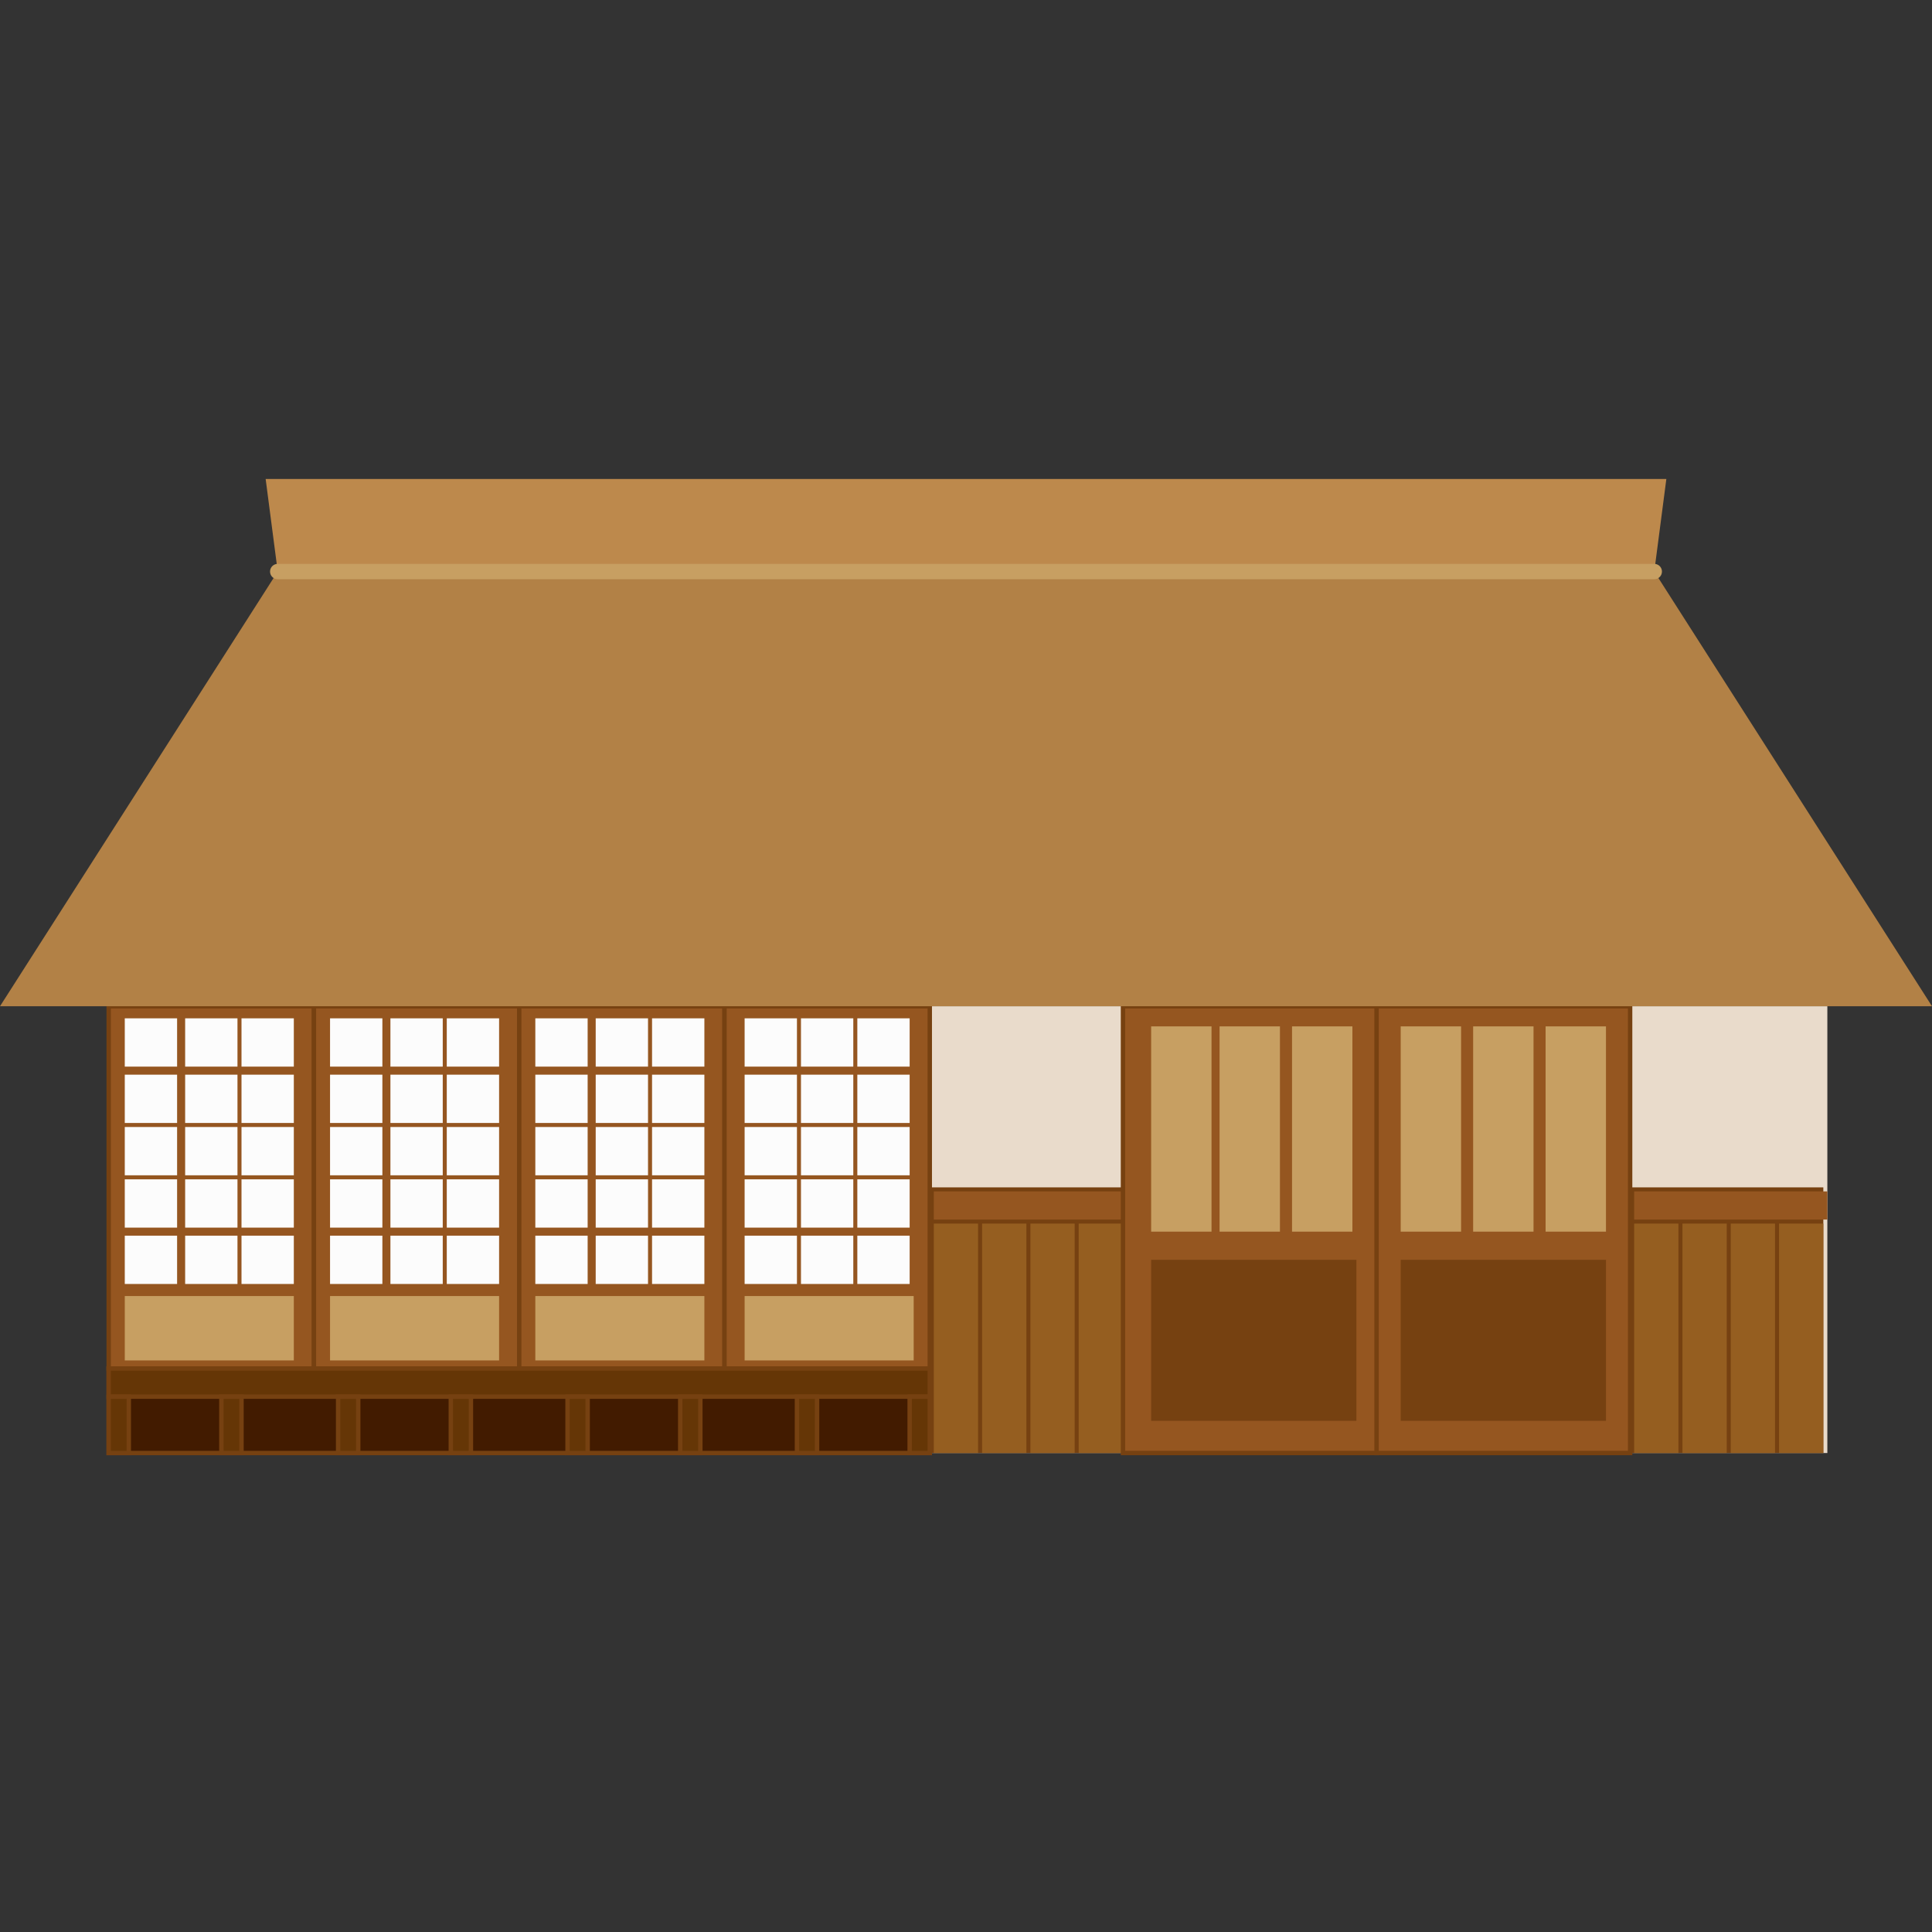 <?xml version="1.0" encoding="utf-8"?>
<!-- Generator: Adobe Illustrator 26.0.2, SVG Export Plug-In . SVG Version: 6.00 Build 0)  -->
<svg version="1.1" id="レイヤー_1" xmlns="http://www.w3.org/2000/svg" xmlns:xlink="http://www.w3.org/1999/xlink" x="0px"
	 y="0px" viewBox="0 0 48 48" style="enable-background:new 0 0 48 48;" xml:space="preserve">
<rect x="0" y="0" width="48" height="48" fill="#333333" stroke="none"/>
<style type="text/css">
	.st0{fill:#E9DBCB;}
	.st1{fill:#764111;}
	.st2{fill:#955E20;}
	.st3{fill:#955620;}
	.st4{fill:#955620;stroke:#764111;stroke-width:0.109;stroke-miterlimit:10;}
	.st5{fill:#C79F62;}
	.st6{fill:#FCFCFC;}
	.st7{fill:#421B00;stroke:#764111;stroke-width:0.109;stroke-miterlimit:10;}
	.st8{fill:#653606;stroke:#764111;stroke-width:0.109;stroke-miterlimit:10;}
	.st9{fill:#B28146;}
	.st10{fill:#BD894C;}
	.st11{fill:none;stroke:#C79F62;stroke-width:0.381;stroke-linecap:round;stroke-linejoin:round;stroke-miterlimit:10;}
</style>
<g>
	<rect x="2.7" y="25" class="st0" width="42.7" height="11.1"/>
	<g>
		<rect x="40.5" y="29.5" class="st1" width="4.8" height="6.6"/>
		<rect x="44.2" y="30.4" class="st2" width="1.1" height="5.7"/>
		<rect x="43" y="30.4" class="st2" width="1.1" height="5.7"/>
		<rect x="41.8" y="30.4" class="st2" width="1.1" height="5.7"/>
		<rect x="40.6" y="30.4" class="st2" width="1.1" height="5.7"/>
		<rect x="40.6" y="29.6" class="st3" width="4.8" height="0.7"/>
	</g>
	<g>
		<rect x="23.1" y="29.5" class="st1" width="4.8" height="6.6"/>
		<rect x="26.8" y="30.4" class="st2" width="1.1" height="5.7"/>
		<rect x="25.6" y="30.4" class="st2" width="1.1" height="5.7"/>
		<rect x="24.4" y="30.4" class="st2" width="1.1" height="5.7"/>
		<rect x="23.2" y="30.4" class="st2" width="1.1" height="5.7"/>
		<rect x="23.2" y="29.6" class="st3" width="4.8" height="0.7"/>
	</g>
	<g>
		<rect x="34.2" y="25" class="st4" width="6.3" height="11.1"/>
		<rect x="34.8" y="25.5" class="st5" width="1.5" height="5.1"/>
		<rect x="34.8" y="31.3" class="st1" width="5.1" height="4"/>
		<rect x="36.6" y="25.5" class="st5" width="1.5" height="5.1"/>
		<rect x="38.4" y="25.5" class="st5" width="1.5" height="5.1"/>
	</g>
	<g>
		<rect x="27.9" y="25" class="st4" width="6.3" height="11.1"/>
		<rect x="28.6" y="25.5" class="st5" width="1.5" height="5.1"/>
		<rect x="28.6" y="31.3" class="st1" width="5.1" height="4"/>
		<rect x="30.3" y="25.5" class="st5" width="1.5" height="5.1"/>
		<rect x="32.1" y="25.5" class="st5" width="1.5" height="5.1"/>
	</g>
	<g>
		<g>
			<rect x="2.7" y="25" class="st4" width="5.1" height="9"/>
			<rect x="3.1" y="25.3" class="st6" width="1.3" height="1.2"/>
			<rect x="4.6" y="25.3" class="st6" width="1.3" height="1.2"/>
			<rect x="6" y="25.3" class="st6" width="1.3" height="1.2"/>
			<rect x="3.1" y="26.7" class="st6" width="1.3" height="1.2"/>
			<rect x="4.6" y="26.7" class="st6" width="1.3" height="1.2"/>
			<rect x="6" y="26.7" class="st6" width="1.3" height="1.2"/>
			<rect x="3.1" y="28" class="st6" width="1.3" height="1.2"/>
			<rect x="4.6" y="28" class="st6" width="1.3" height="1.2"/>
			<rect x="6" y="28" class="st6" width="1.3" height="1.2"/>
			<rect x="3.1" y="29.3" class="st6" width="1.3" height="1.2"/>
			<rect x="4.6" y="29.3" class="st6" width="1.3" height="1.2"/>
			<rect x="6" y="29.3" class="st6" width="1.3" height="1.2"/>
			<rect x="3.1" y="30.7" class="st6" width="1.3" height="1.2"/>
			<rect x="4.6" y="30.7" class="st6" width="1.3" height="1.2"/>
			<rect x="6" y="30.7" class="st6" width="1.3" height="1.2"/>
		</g>
		<rect x="3.1" y="32.2" class="st5" width="4.2" height="1.6"/>
	</g>
	<g>
		<g>
			<rect x="7.8" y="25" class="st4" width="5.1" height="9"/>
			<rect x="8.2" y="25.3" class="st6" width="1.3" height="1.2"/>
			<rect x="9.7" y="25.3" class="st6" width="1.3" height="1.2"/>
			<rect x="11.1" y="25.3" class="st6" width="1.3" height="1.2"/>
			<rect x="8.2" y="26.7" class="st6" width="1.3" height="1.2"/>
			<rect x="9.7" y="26.7" class="st6" width="1.3" height="1.2"/>
			<rect x="11.1" y="26.7" class="st6" width="1.3" height="1.2"/>
			<rect x="8.2" y="28" class="st6" width="1.3" height="1.2"/>
			<rect x="9.7" y="28" class="st6" width="1.3" height="1.2"/>
			<rect x="11.1" y="28" class="st6" width="1.3" height="1.2"/>
			<rect x="8.2" y="29.3" class="st6" width="1.3" height="1.2"/>
			<rect x="9.7" y="29.3" class="st6" width="1.3" height="1.2"/>
			<rect x="11.1" y="29.3" class="st6" width="1.3" height="1.2"/>
			<rect x="8.2" y="30.7" class="st6" width="1.3" height="1.2"/>
			<rect x="9.7" y="30.7" class="st6" width="1.3" height="1.2"/>
			<rect x="11.1" y="30.7" class="st6" width="1.3" height="1.2"/>
		</g>
		<rect x="8.2" y="32.2" class="st5" width="4.2" height="1.6"/>
	</g>
	<g>
		<g>
			<rect x="12.9" y="25" class="st4" width="5.1" height="9"/>
			<rect x="13.3" y="25.3" class="st6" width="1.3" height="1.2"/>
			<rect x="14.8" y="25.3" class="st6" width="1.3" height="1.2"/>
			<rect x="16.2" y="25.3" class="st6" width="1.3" height="1.2"/>
			<rect x="13.3" y="26.7" class="st6" width="1.3" height="1.2"/>
			<rect x="14.8" y="26.7" class="st6" width="1.3" height="1.2"/>
			<rect x="16.2" y="26.7" class="st6" width="1.3" height="1.2"/>
			<rect x="13.3" y="28" class="st6" width="1.3" height="1.2"/>
			<rect x="14.8" y="28" class="st6" width="1.3" height="1.2"/>
			<rect x="16.2" y="28" class="st6" width="1.3" height="1.2"/>
			<rect x="13.3" y="29.3" class="st6" width="1.3" height="1.2"/>
			<rect x="14.8" y="29.3" class="st6" width="1.3" height="1.2"/>
			<rect x="16.2" y="29.3" class="st6" width="1.3" height="1.2"/>
			<rect x="13.3" y="30.7" class="st6" width="1.3" height="1.2"/>
			<rect x="14.8" y="30.7" class="st6" width="1.3" height="1.2"/>
			<rect x="16.2" y="30.7" class="st6" width="1.3" height="1.2"/>
		</g>
		<rect x="13.3" y="32.2" class="st5" width="4.2" height="1.6"/>
	</g>
	<g>
		<g>
			<rect x="18" y="25" class="st4" width="5.1" height="9"/>
			<rect x="18.5" y="25.3" class="st6" width="1.3" height="1.2"/>
			<rect x="19.9" y="25.3" class="st6" width="1.3" height="1.2"/>
			<rect x="21.3" y="25.3" class="st6" width="1.3" height="1.2"/>
			<rect x="18.5" y="26.7" class="st6" width="1.3" height="1.2"/>
			<rect x="19.9" y="26.7" class="st6" width="1.3" height="1.2"/>
			<rect x="21.3" y="26.7" class="st6" width="1.3" height="1.2"/>
			<rect x="18.5" y="28" class="st6" width="1.3" height="1.2"/>
			<rect x="19.9" y="28" class="st6" width="1.3" height="1.2"/>
			<rect x="21.3" y="28" class="st6" width="1.3" height="1.2"/>
			<rect x="18.5" y="29.3" class="st6" width="1.3" height="1.2"/>
			<rect x="19.9" y="29.3" class="st6" width="1.3" height="1.2"/>
			<rect x="21.3" y="29.3" class="st6" width="1.3" height="1.2"/>
			<rect x="18.5" y="30.7" class="st6" width="1.3" height="1.2"/>
			<rect x="19.9" y="30.7" class="st6" width="1.3" height="1.2"/>
			<rect x="21.3" y="30.7" class="st6" width="1.3" height="1.2"/>
		</g>
		<rect x="18.5" y="32.2" class="st5" width="4.2" height="1.6"/>
	</g>
	<rect x="2.7" y="34" class="st7" width="20.4" height="2.1"/>
	<rect x="2.7" y="34" class="st8" width="20.4" height="0.7"/>
	<rect x="2.7" y="34.7" class="st8" width="0.5" height="1.4"/>
	<rect x="5.5" y="34.7" class="st8" width="0.5" height="1.4"/>
	<rect x="8.4" y="34.7" class="st8" width="0.5" height="1.4"/>
	<rect x="11.2" y="34.7" class="st8" width="0.5" height="1.4"/>
	<rect x="14.1" y="34.7" class="st8" width="0.5" height="1.4"/>
	<rect x="16.9" y="34.7" class="st8" width="0.5" height="1.4"/>
	<rect x="19.8" y="34.7" class="st8" width="0.5" height="1.4"/>
	<rect x="22.6" y="34.7" class="st8" width="0.5" height="1.4"/>
	<polygon class="st9" points="48,25 0,25 6.9,14.2 41.1,14.2 	"/>
	<polygon class="st10" points="41.4,11.9 6.6,11.9 6.9,14.2 41.1,14.2 	"/>
	<line class="st11" x1="6.9" y1="14.2" x2="41.1" y2="14.2"/>
</g>
</svg>
